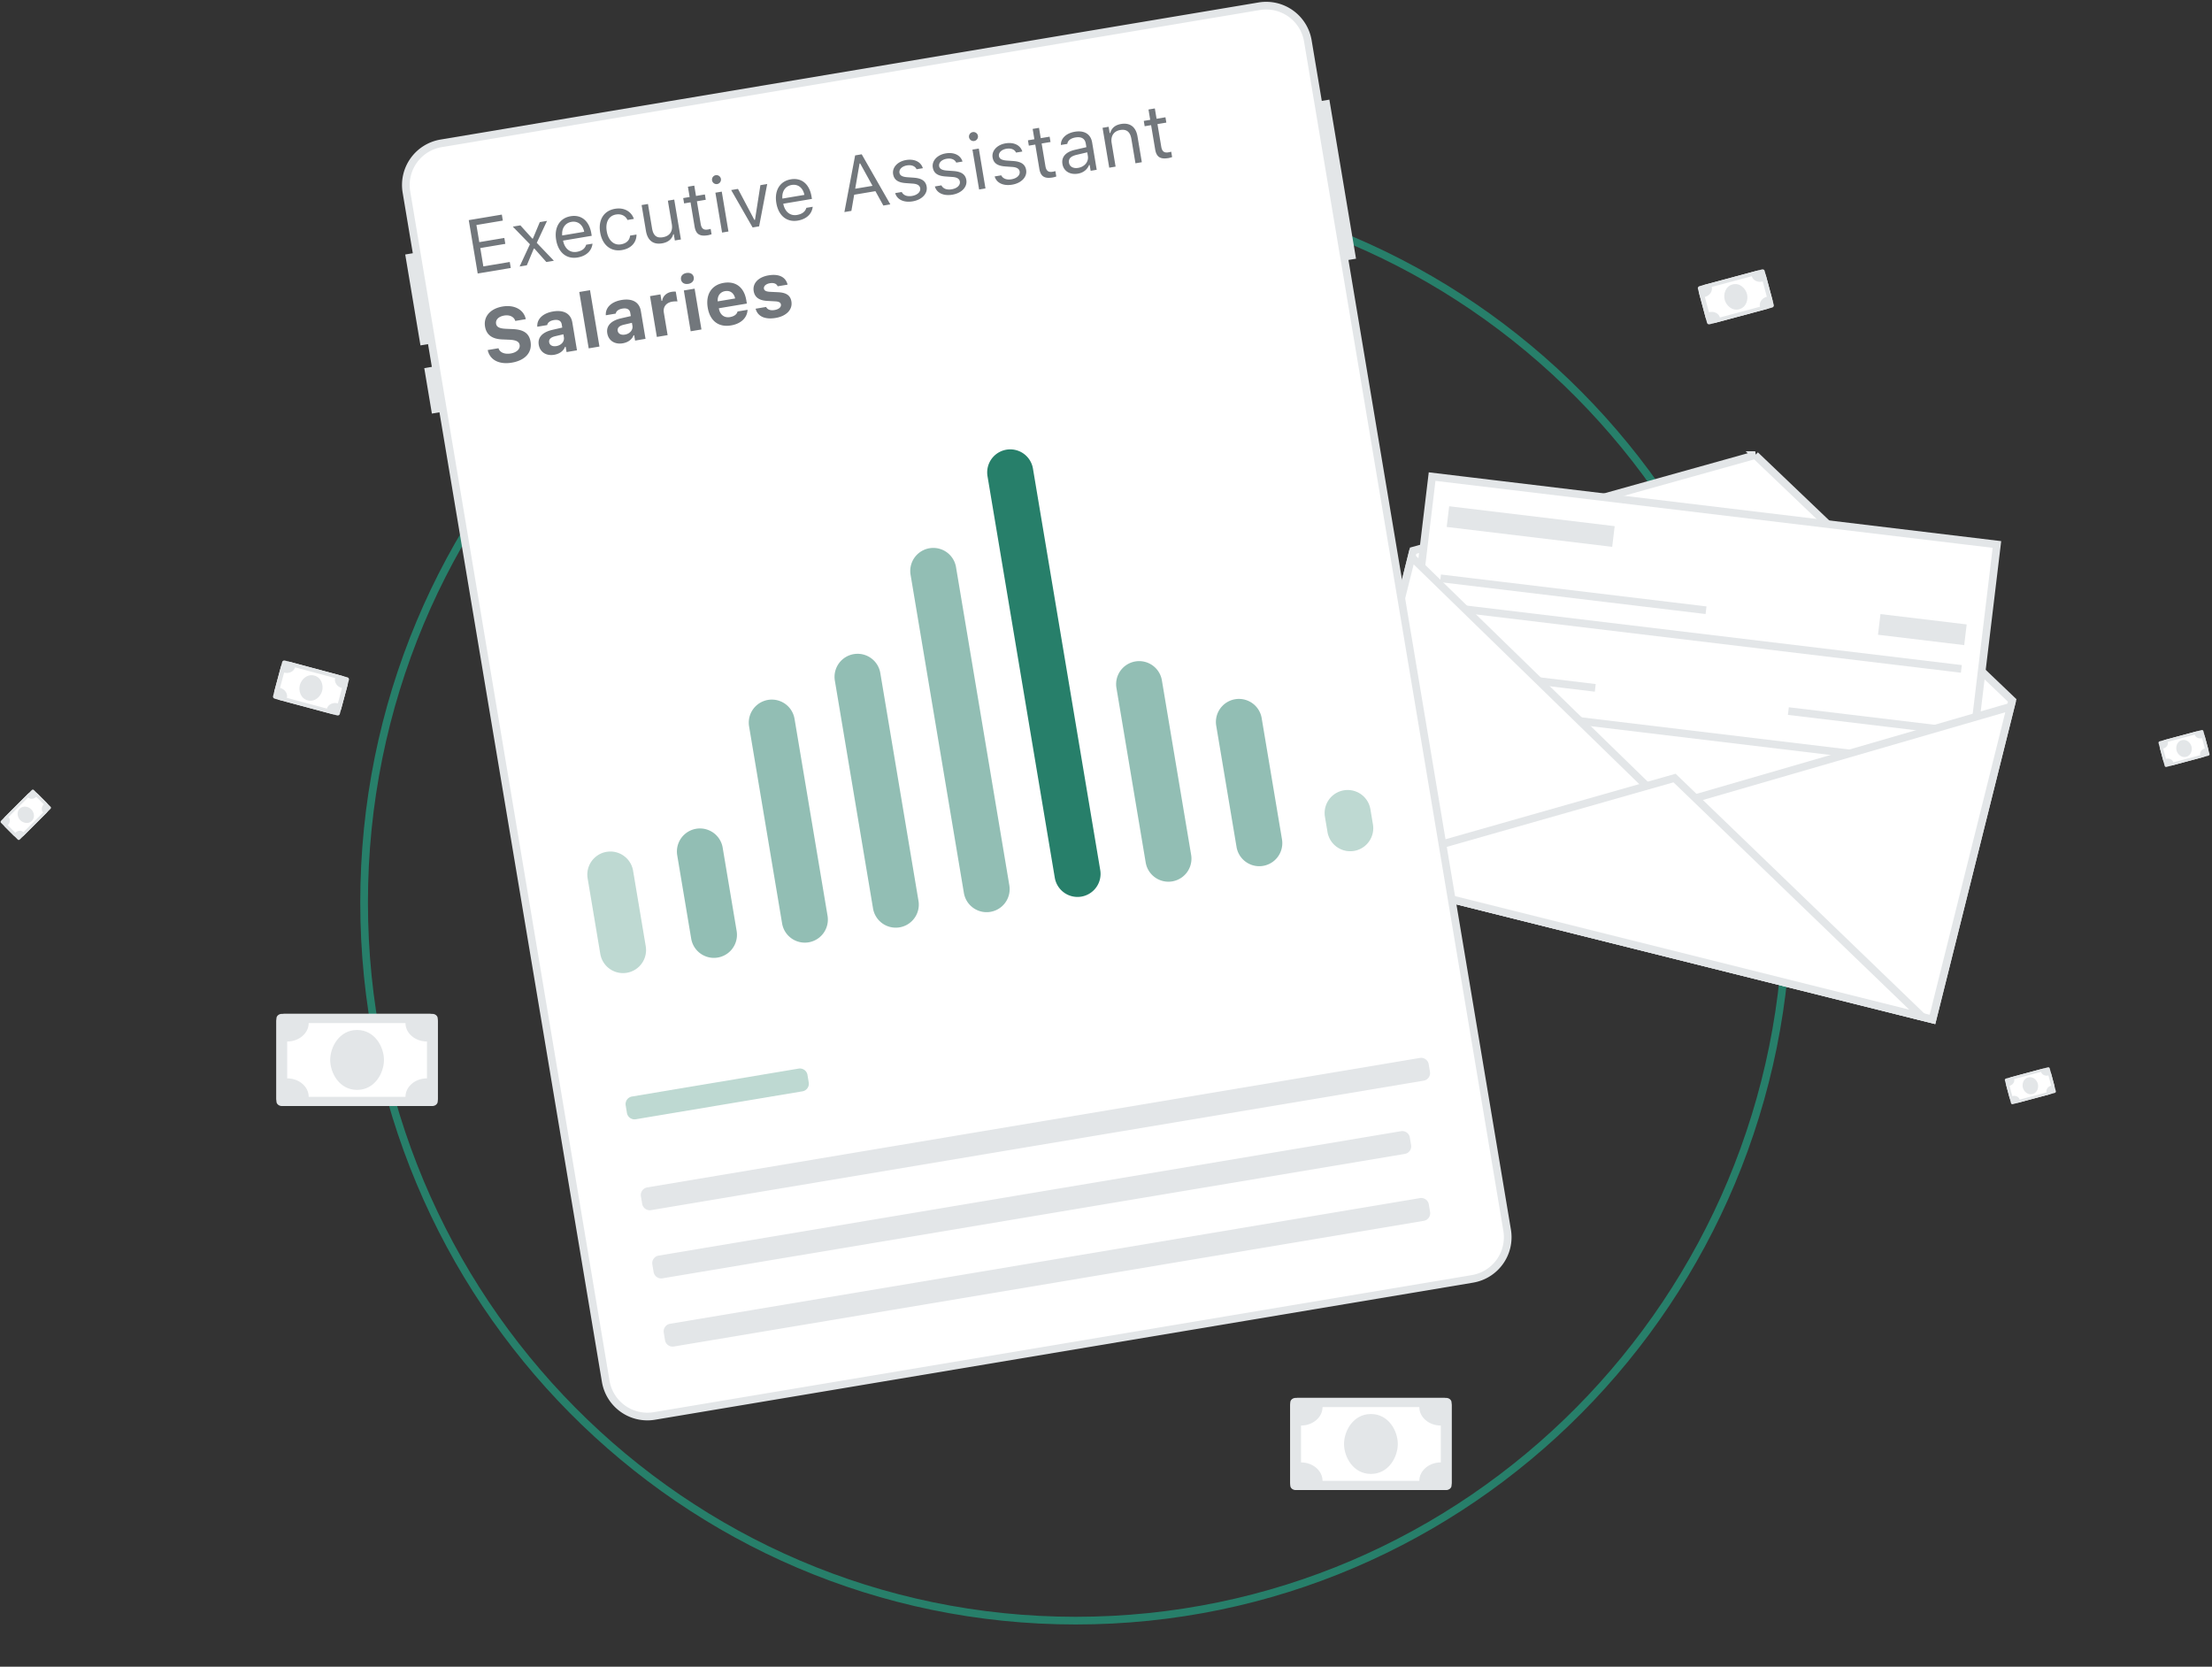 <svg width="288" height="217" fill="none" xmlns="http://www.w3.org/2000/svg"><rect width="100%" height="100%" fill="#333333" stroke="none"/><path d="M140.059 211c51.172 0 92.655-41.861 92.655-93.5S191.231 24 140.059 24c-51.171 0-92.654 41.861-92.654 93.5S88.888 211 140.06 211h-.001z" stroke="#277F6A"/><path d="M228.533 59.254l33.453 31.94-10.379 41.53-78-19.494 10.38-41.53 44.546-12.446v0z" fill="#fff" stroke="#E3E6E8"/><path d="M186.459 62.05l73.538 8.838-3.496 29.089-73.538-8.837 3.496-29.09z" fill="#fff" stroke="#E3E6E8"/><path d="M244.837 79.95l11.224 1.348-.323 2.693-11.225-1.348.324-2.694zM188.68 65.913l21.55 2.59-.323 2.693-21.55-2.59.323-2.693z" fill="#E3E6E8"/><path d="M232.844 92.58l21.552 2.589m-68.246-8.2l21.551 2.589-21.551-2.59zm.971-8.082l68.246 8.2-68.246-8.2zm.432-3.592l34.572 4.154-34.572-4.154z" stroke="#E3E6E8"/><path d="M217.387 104.892l44.395-12.88-10.175 40.712-77.999-19.494 10.175-40.713 33.116 32.253.208.203.28-.081z" fill="#fff" stroke="#E3E6E8"/><path d="M218.026 101.297l32.251 31.095-75.339-18.829 43.088-12.266v0z" fill="#fff" stroke="#E3E6E8"/><path fill-rule="evenodd" clip-rule="evenodd" d="M57.35 18.17a6.001 6.001 0 00-4.926 6.91l1.322 7.89-.986.165 1.983 11.835.986-.166.496 2.96-.986.165.992 5.917.986-.165L78.37 179.92a6 6 0 006.91 4.925l106.514-17.849a6.002 6.002 0 004.926-6.909l-21.154-126.24.986-.165-3.471-20.71-.986.165-1.322-7.89a5.992 5.992 0 00-2.434-3.895A6.003 6.003 0 00163.864.32L57.35 18.17z" fill="#E3E6E8"/><path d="M164.03 1.307L57.515 19.157a5 5 0 00-4.105 5.757l25.948 154.841a5 5 0 005.757 4.105l106.515-17.849a5 5 0 004.105-5.758L169.788 5.413a5.001 5.001 0 00-5.758-4.106z" fill="#fff"/><path d="M66.371 34.108l-3.438.576-.4-2.389 3.26-.546-.13-.77-3.26.546-.373-2.23 3.438-.576-.13-.78-4.306.721 1.165 6.95 4.305-.722-.13-.78zm3.205-1.75l1.556 1.754.983-.165-2.228-2.33 1.334-2.857-.94.157-.894 2.136-.077.013-1.557-1.725-.987.165 2.231 2.295-1.342 2.893.94-.157.904-2.166.077-.013zm4.836-3.474c.824-.138 1.474.376 1.648 1.293l-2.86.48c-.092-.93.384-1.635 1.212-1.773zm1.905 2.978c-.14.493-.55.815-1.22.927-.882.148-1.564-.406-1.78-1.425l-.006-.038 3.732-.626-.053-.318c-.27-1.613-1.29-2.467-2.69-2.232-1.426.24-2.164 1.452-1.89 3.084.275 1.642 1.35 2.532 2.79 2.29 1.136-.19 1.844-.868 1.945-1.8l-.828.138zM82.53 28.5c-.3-.9-1.197-1.528-2.458-1.316-1.455.244-2.203 1.448-1.932 3.066.276 1.652 1.383 2.551 2.837 2.307 1.247-.209 1.905-1.042 1.894-2.02l-.838.14c-.055.614-.488 1.018-1.186 1.135-.925.155-1.65-.506-1.85-1.705-.197-1.175.265-2.02 1.2-2.177.746-.125 1.274.218 1.495.71l.838-.14zm5.255-2.515l-.829.14.515 3.072c.153.91-.257 1.538-1.172 1.691-.828.14-1.248-.236-1.404-1.17l-.53-3.16-.828.14.564 3.36c.205 1.228.928 1.82 2.094 1.625.794-.133 1.293-.553 1.456-1.175l.078-.013.136.814.79-.132-.87-5.192zm1.78-1.68l.225 1.344-.838.14.117.694.838-.14.527 3.15c.166.991.661 1.314 1.73 1.135.164-.027.32-.073.48-.13l-.118-.698c-.152.04-.233.06-.382.084-.54.09-.814-.13-.917-.742l-.492-2.938 1.156-.194-.117-.693-1.155.194-.225-1.344-.829.14v-.002zm4.45 5.974l.828-.14-.87-5.19-.829.138.87 5.192h.001zm-.633-6.316a.588.588 0 00.48-.674.588.588 0 00-.674-.48.588.588 0 00-.48.673.588.588 0 00.674.481zm6.507-.006l-.887.15-.704 4.513-.077.013-2.137-4.038-.886.148 2.791 4.87.848-.143 1.052-5.513zm3.191.124c.824-.138 1.474.377 1.648 1.293l-2.861.48c-.091-.93.385-1.634 1.213-1.773zm1.905 2.978c-.14.494-.551.815-1.221.927-.881.148-1.563-.406-1.778-1.425l-.007-.038 3.733-.625-.054-.318c-.27-1.614-1.289-2.468-2.691-2.233-1.425.24-2.163 1.452-1.889 3.084.275 1.642 1.35 2.532 2.79 2.29 1.136-.19 1.845-.868 1.946-1.8l-.829.138zm10.025-.299l.91-.152-3.726-6.52-.857.144-1.398 7.378.91-.153.365-2.105 2.765-.464 1.031 1.872zm-3.095-5.472l.077-.012 1.608 2.918-2.254.378.569-3.284zm4.368 1.382c.126.752.639 1.096 1.651 1.17l.927.067c.577.042.887.237.947.594.079.477-.366.893-1.064 1.01-.664.111-1.125-.099-1.339-.514l-.852.143c.236.847 1.123 1.267 2.279 1.074 1.18-.198 1.973-.99 1.817-1.919-.125-.746-.668-1.09-1.685-1.163l-.831-.059c-.637-.046-.963-.22-1.023-.576-.077-.462.352-.856.968-.96.626-.104 1.077.103 1.257.498l.819-.137c-.254-.834-1.1-1.246-2.189-1.064-1.102.185-1.827.974-1.682 1.836zm5.165-.865c.125.751.639 1.096 1.651 1.17l.927.066c.577.042.887.238.946.594.08.477-.365.893-1.063 1.01-.665.112-1.126-.098-1.339-.513l-.852.143c.236.846 1.123 1.267 2.279 1.073 1.18-.197 1.973-.989 1.817-1.918-.125-.747-.668-1.09-1.685-1.163l-.832-.06c-.636-.046-.962-.219-1.022-.575-.077-.463.352-.856.968-.96.626-.105 1.077.102 1.257.498l.818-.137c-.253-.834-1.1-1.247-2.188-1.064-1.103.184-1.827.974-1.682 1.836zm6.032 2.866l.828-.14-.87-5.19-.828.138.87 5.192zm-.632-6.316a.587.587 0 00.243-1.053.587.587 0 10-.243 1.054zm2.386 2.145c.126.751.639 1.096 1.652 1.17l.927.067c.576.042.886.237.946.594.08.476-.365.892-1.063 1.01-.665.11-1.126-.1-1.339-.514l-.852.143c.235.847 1.123 1.267 2.279 1.073 1.179-.197 1.973-.989 1.817-1.918-.125-.746-.668-1.09-1.685-1.163l-.832-.059c-.637-.047-.963-.22-1.022-.576-.078-.462.351-.856.968-.96.626-.104 1.076.102 1.256.498l.819-.137c-.253-.834-1.1-1.247-2.188-1.064-1.103.184-1.827.974-1.683 1.836zm5.217-3.716l.225 1.344-.838.14.116.694.838-.14.528 3.15c.166.991.661 1.314 1.73 1.135.164-.028.32-.074.479-.13l-.117-.698c-.152.04-.233.058-.382.083-.54.09-.815-.13-.917-.742l-.492-2.938 1.155-.193-.116-.694-1.156.194-.225-1.344-.828.14zm5.922 5.073c-.602.1-1.101-.133-1.19-.662-.087-.52.213-.853.994-1.038l1.382-.326.079.477c.125.741-.412 1.406-1.265 1.55zm-.032.753c.693-.117 1.211-.515 1.455-1.126l.077-.012.128.765.79-.132-.595-3.554c-.181-1.079-.998-1.61-2.265-1.398-1.107.186-1.834.872-1.805 1.723l.838-.14c.047-.429.441-.737 1.062-.84.775-.13 1.234.153 1.341.794l.079.472-1.482.342c-1.197.275-1.791.924-1.635 1.853.159.95 1.005 1.421 2.012 1.253zm4.08-.778l.828-.139-.514-3.072c-.153-.91.289-1.554 1.117-1.693.828-.139 1.298.238 1.454 1.172l.529 3.16.829-.14-.563-3.36c-.207-1.233-.973-1.813-2.138-1.618-.795.133-1.244.555-1.408 1.172l-.077.013-.137-.819-.79.133.87 5.19v.001zm5.11-7.575l.225 1.344-.838.14.116.694.838-.14.528 3.15c.166.991.661 1.314 1.73 1.135.164-.028.32-.074.479-.13l-.117-.698c-.152.04-.233.058-.383.083-.539.09-.814-.13-.916-.742l-.492-2.938 1.155-.193-.116-.694-1.156.194-.225-1.344-.828.14zM63.5 45.573c.27 1.286 1.48 1.92 3.137 1.643 1.743-.293 2.673-1.33 2.44-2.73-.182-1.08-.885-1.58-2.33-1.64l-.869-.038c-.843-.037-1.216-.227-1.288-.656-.089-.53.337-.947 1.064-1.07.703-.117 1.275.163 1.434.701l1.368-.23c-.25-1.23-1.478-1.905-3.01-1.648-1.603.268-2.513 1.307-2.294 2.617.178 1.06.91 1.615 2.22 1.668l.938.04c.883.04 1.272.238 1.347.68.088.526-.386.981-1.142 1.108-.818.137-1.447-.129-1.609-.68l-1.406.235zm8.937-.513c-.486.082-.869-.102-.935-.496-.064-.38.194-.647.788-.79l1.063-.249.066.39c.09.54-.332 1.036-.982 1.145zm-.286 1.132c.69-.115 1.22-.5 1.412-1.033l.086-.015.116.694 1.358-.228-.607-3.626c-.19-1.136-1.097-1.668-2.503-1.432-1.334.223-2.13.99-2.058 1.988l1.29-.216c.063-.337.371-.567.877-.652.578-.096.937.1 1.012.544l.072.433-1.273.293c-1.306.298-1.95.98-1.788 1.943.163.973.986 1.478 2.006 1.307zm4.496-.837l1.402-.235-1.23-7.339-1.4.235 1.23 7.34h-.002zm4.713-1.79c-.486.082-.868-.102-.935-.497-.063-.38.194-.646.79-.79l1.061-.248.066.39c.09.54-.332 1.036-.982 1.145zm-.285 1.132c.688-.115 1.218-.5 1.41-1.033l.087-.015.117.694 1.358-.228-.608-3.626c-.19-1.137-1.096-1.668-2.503-1.433-1.334.224-2.13.991-2.058 1.99l1.291-.217c.062-.337.37-.567.876-.652.578-.097.938.1 1.012.543l.072.434-1.272.292c-1.307.3-1.95.98-1.789 1.944.163.972.986 1.478 2.007 1.307zm4.447-.83l1.402-.234-.493-2.942c-.125-.747.324-1.288 1.09-1.416.226-.038.56-.05.68-.025l-.215-1.276c-.128-.023-.368-.007-.56.025-.675.113-1.156.61-1.207 1.162l-.087.015-.142-.848-1.358.228.89 5.312zm4.404-.737l1.402-.235-.89-5.312-1.402.235.89 5.312zm-.31-6.17c.5-.085.778-.434.71-.848-.07-.42-.447-.653-.948-.57-.506.085-.78.428-.71.847.07.415.441.654.947.57h.001zm4.8.942c.653-.11 1.151.258 1.297.956l-2.263.38c-.067-.698.314-1.227.965-1.336zm1.611 2.65c-.09.377-.438.638-.99.731-.733.123-1.278-.29-1.43-1.077l-.012-.073 3.646-.61-.072-.429c-.282-1.685-1.374-2.527-2.94-2.265-1.579.265-2.372 1.497-2.083 3.226.29 1.723 1.414 2.585 3.032 2.313 1.3-.217 2.11-.997 2.154-2.034l-1.305.22v-.002zm2.102-2.654c.138.82.72 1.226 1.79 1.28l.999.055c.484.023.713.148.756.408.058.342-.28.631-.824.722-.559.094-.935-.056-1.102-.4l-1.368.23c.268 1.005 1.211 1.436 2.613 1.201 1.391-.233 2.224-1.086 2.046-2.145-.133-.795-.668-1.15-1.736-1.204l-1.033-.05c-.51-.028-.763-.15-.807-.41-.056-.336.277-.625.778-.709.52-.087.878.07 1.007.4l1.296-.216c-.248-1.004-1.137-1.434-2.485-1.208-1.324.222-2.098 1.04-1.93 2.046z" fill="#72777C"/><path d="M82.422 113.335a3 3 0 00-5.917.992l1.652 9.862a3 3 0 005.918-.991l-1.653-9.863z" fill="#277F6A" fill-opacity=".3"/><path d="M94.093 110.366a3 3 0 10-5.918.992l1.818 10.848a3 3 0 005.918-.991l-1.819-10.849zM103.448 93.59a2.999 2.999 0 10-5.917.99l4.297 25.643a3 3 0 005.918-.991l-4.298-25.643zM114.621 87.661a3 3 0 10-5.917.992l4.958 29.587a3 3 0 105.917-.992l-4.958-29.587zM124.473 73.842a2.999 2.999 0 10-5.917.992l6.941 41.422a3 3 0 005.918-.991l-6.942-41.423z" fill="#277F6A" fill-opacity=".5"/><path d="M134.49 61.01a2.999 2.999 0 10-5.917.992l8.759 52.271a3 3 0 005.918-.992l-8.76-52.27z" fill="#277F6A"/><path d="M151.283 88.615a3 3 0 10-5.917.992l3.801 22.683a3 3 0 005.918-.991l-3.802-22.684zM164.275 93.535a3 3 0 10-5.917.992l2.644 15.78a3 3 0 005.917-.992l-2.644-15.78z" fill="#277F6A" fill-opacity=".5"/><path d="M178.425 105.359a3 3 0 00-5.918.992l.331 1.972a2.999 2.999 0 105.917-.991l-.33-1.973zM103.981 139.127l-21.698 3.636a1 1 0 00-.82 1.151l.164.987a1 1 0 001.152.821l21.697-3.636a1 1 0 00.821-1.152l-.165-.986a1 1 0 00-1.151-.821z" fill="#277F6A" fill-opacity=".3"/><path d="M184.864 137.74L84.267 154.597a1 1 0 00-.821 1.152l.165.986a1 1 0 001.152.821l100.597-16.858a1 1 0 00.821-1.151l-.165-.986a1 1 0 00-1.152-.821zM182.407 147.277l-96.653 16.197a1 1 0 00-.82 1.151l.165.987a1 1 0 001.151.821l96.652-16.197a.999.999 0 00.821-1.151l-.165-.987a1 1 0 00-1.151-.821zM184.88 155.989l-97.639 16.362a1 1 0 00-.82 1.151l.164.987a1 1 0 001.152.821l97.639-16.362a1 1 0 00.82-1.152l-.165-.986a1 1 0 00-1.151-.821z" fill="#E3E6E8"/><path d="M55.992 132h-19a1 1 0 00-1 1v10a1 1 0 001 1h19a1 1 0 001-1v-10a1 1 0 00-1-1z" fill="#fff"/><path d="M49.992 138c0-1.706-1.203-3.9-3.5-3.9-2.297 0-3.5 2.194-3.5 3.9s1.203 3.9 3.5 3.9c2.297 0 3.5-2.194 3.5-3.9zm5.6 2.4c-1.542 0-2.8 1.078-2.8 2.4h-12.6c0-1.322-1.258-2.4-2.8-2.4v-4.8c1.542 0 2.8-1.078 2.8-2.4h12.6c0 1.322 1.258 2.4 2.8 2.4v4.8zm1.4-7.8c0-.328-.317-.6-.7-.6h-19.6c-.383 0-.7.272-.7.6v10.8c0 .328.317.6.7.6h19.6c.383 0 .7-.272.7-.6v-10.8z" fill="#E3E6E8"/><path d="M187.992 182h-19a1 1 0 00-1 1v10a1 1 0 001 1h19a1 1 0 001-1v-10a1 1 0 00-1-1z" fill="#fff"/><path d="M181.992 188c0-1.706-1.203-3.9-3.5-3.9-2.297 0-3.5 2.194-3.5 3.9s1.203 3.9 3.5 3.9c2.297 0 3.5-2.194 3.5-3.9zm5.6 2.4c-1.542 0-2.8 1.078-2.8 2.4h-12.6c0-1.322-1.258-2.4-2.8-2.4v-4.8c1.542 0 2.8-1.078 2.8-2.4h12.6c0 1.322 1.258 2.4 2.8 2.4v4.8zm1.4-7.8c0-.328-.317-.6-.7-.6h-19.6c-.383 0-.7.272-.7.6v10.8c0 .328.317.6.7.6h19.6c.383 0 .7-.272.7-.6v-10.8z" fill="#E3E6E8"/><path d="M44.538 87.993l-6.762-1.811a1 1 0 00-1.225.707l-.813 3.036a1 1 0 00.707 1.224l6.761 1.812a1 1 0 001.225-.707l.814-3.036a1 1 0 00-.707-1.225z" fill="#fff"/><path d="M41.94 89.96c.19-.707-.065-1.748-1.016-2.003-.95-.255-1.692.52-1.881 1.226-.19.707.065 1.748 1.016 2.003.95.255 1.692-.52 1.882-1.226h-.001zm2.053 1.614c-.64-.17-1.28.136-1.426.683L37.35 90.86c.147-.548-.254-1.133-.893-1.304l.533-1.987c.638.171 1.279-.136 1.425-.683l5.216 1.397c-.146.547.255 1.133.893 1.304l-.532 1.987zm1.444-3.073c.037-.136-.064-.284-.223-.326L37.1 86.001c-.158-.043-.32.035-.356.17l-1.198 4.471c-.036.136.065.284.223.326l8.114 2.174c.158.043.32-.035.356-.17l1.198-4.47z" fill="#E3E6E8"/><path d="M3.567 103.431l-2.86 2.86a1 1 0 000 1.414l1.028 1.028c.39.39 1.023.39 1.414 0l2.86-2.86a1 1 0 000-1.414l-1.028-1.028a1 1 0 00-1.414 0z" fill="#fff"/><path d="M4.07 105.37c-.347-.348-1.039-.549-1.506-.082-.467.468-.266 1.159.081 1.506.348.347 1.04.549 1.506.081.468-.467.266-1.158-.08-1.505zm1.628-.652c-.314.314-.35.79-.08 1.059l-2.566 2.564c-.269-.269-.744-.233-1.058.081l-.977-.977c.314-.314.35-.789.082-1.058l2.564-2.564c.27.269.744.232 1.058-.081l.977.976zm-1.302-1.872c-.067-.067-.187-.057-.265.021l-3.989 3.988c-.077.078-.087.198-.02.265l2.198 2.197c.067.067.187.058.264-.02l3.99-3.988c.077-.078.086-.198.02-.265l-2.198-2.198z" fill="#E3E6E8"/><path d="M265.857 139.167l-3.907 1.046a1 1 0 00-.707 1.225l.376 1.404a1 1 0 001.225.707l3.906-1.047a1 1 0 00.707-1.225l-.376-1.403a.999.999 0 00-1.224-.707z" fill="#fff"/><path d="M265.323 141.097c-.127-.474-.625-.994-1.263-.823-.639.171-.81.87-.683 1.344.127.475.625.995 1.264.824.638-.171.809-.871.682-1.345zm1.736.25c-.429.115-.698.508-.6.876l-3.503.938c-.098-.367-.528-.573-.957-.458l-.357-1.335c.428-.114.698-.508.599-.875l3.503-.939c.098.368.528.574.957.459l.358 1.334zm-.192-2.272c-.025-.092-.133-.144-.24-.115l-5.448 1.46c-.106.028-.174.128-.15.219l.805 3.002c.024.091.132.143.239.115l5.448-1.46c.107-.029.175-.128.15-.219l-.804-3.002z" fill="#E3E6E8"/><path d="M285.864 95.258l-3.906 1.047a1 1 0 00-.707 1.225l.376 1.403a1 1 0 001.225.707l3.906-1.046a1 1 0 00.707-1.225l-.376-1.403a1 1 0 00-1.225-.707z" fill="#fff"/><path d="M285.331 97.189c-.127-.474-.625-.994-1.264-.823-.638.171-.809.87-.682 1.345.127.474.625.994 1.263.823.639-.171.81-.87.683-1.345zm1.735.25c-.428.115-.698.509-.599.876l-3.503.939c-.098-.368-.528-.574-.957-.459l-.357-1.334c.428-.115.698-.509.599-.876l3.503-.939c.098.368.528.574.957.459l.357 1.334zm-.191-2.272c-.025-.091-.133-.143-.24-.115l-5.448 1.46c-.107.029-.175.128-.15.219l.804 3.002c.025.091.133.143.24.115l5.448-1.46c.107-.029.174-.128.15-.219l-.804-3.002z" fill="#E3E6E8"/><path d="M228.72 35.258l-6.762 1.812a1 1 0 00-.707 1.225l.813 3.036a1 1 0 001.225.707l6.762-1.812a1 1 0 00.707-1.224l-.814-3.036a1 1 0 00-1.224-.708z" fill="#fff"/><path d="M227.453 38.26c-.189-.706-.93-1.48-1.881-1.226-.951.255-1.206 1.296-1.017 2.003.19.706.931 1.48 1.882 1.226.951-.255 1.206-1.296 1.016-2.003zm2.585.373c-.639.17-1.04.756-.893 1.304l-5.216 1.397c-.147-.547-.787-.854-1.426-.683l-.532-1.987c.638-.17 1.04-.757.893-1.304l5.216-1.397c.147.547.787.854 1.425.683l.533 1.987zm-.286-3.385c-.036-.136-.198-.213-.356-.17l-8.114 2.174c-.159.042-.26.19-.223.326l1.198 4.47c.036.136.198.214.356.17l8.114-2.173c.158-.042.259-.19.223-.326l-1.198-4.47v-.001z" fill="#E3E6E8"/></svg>